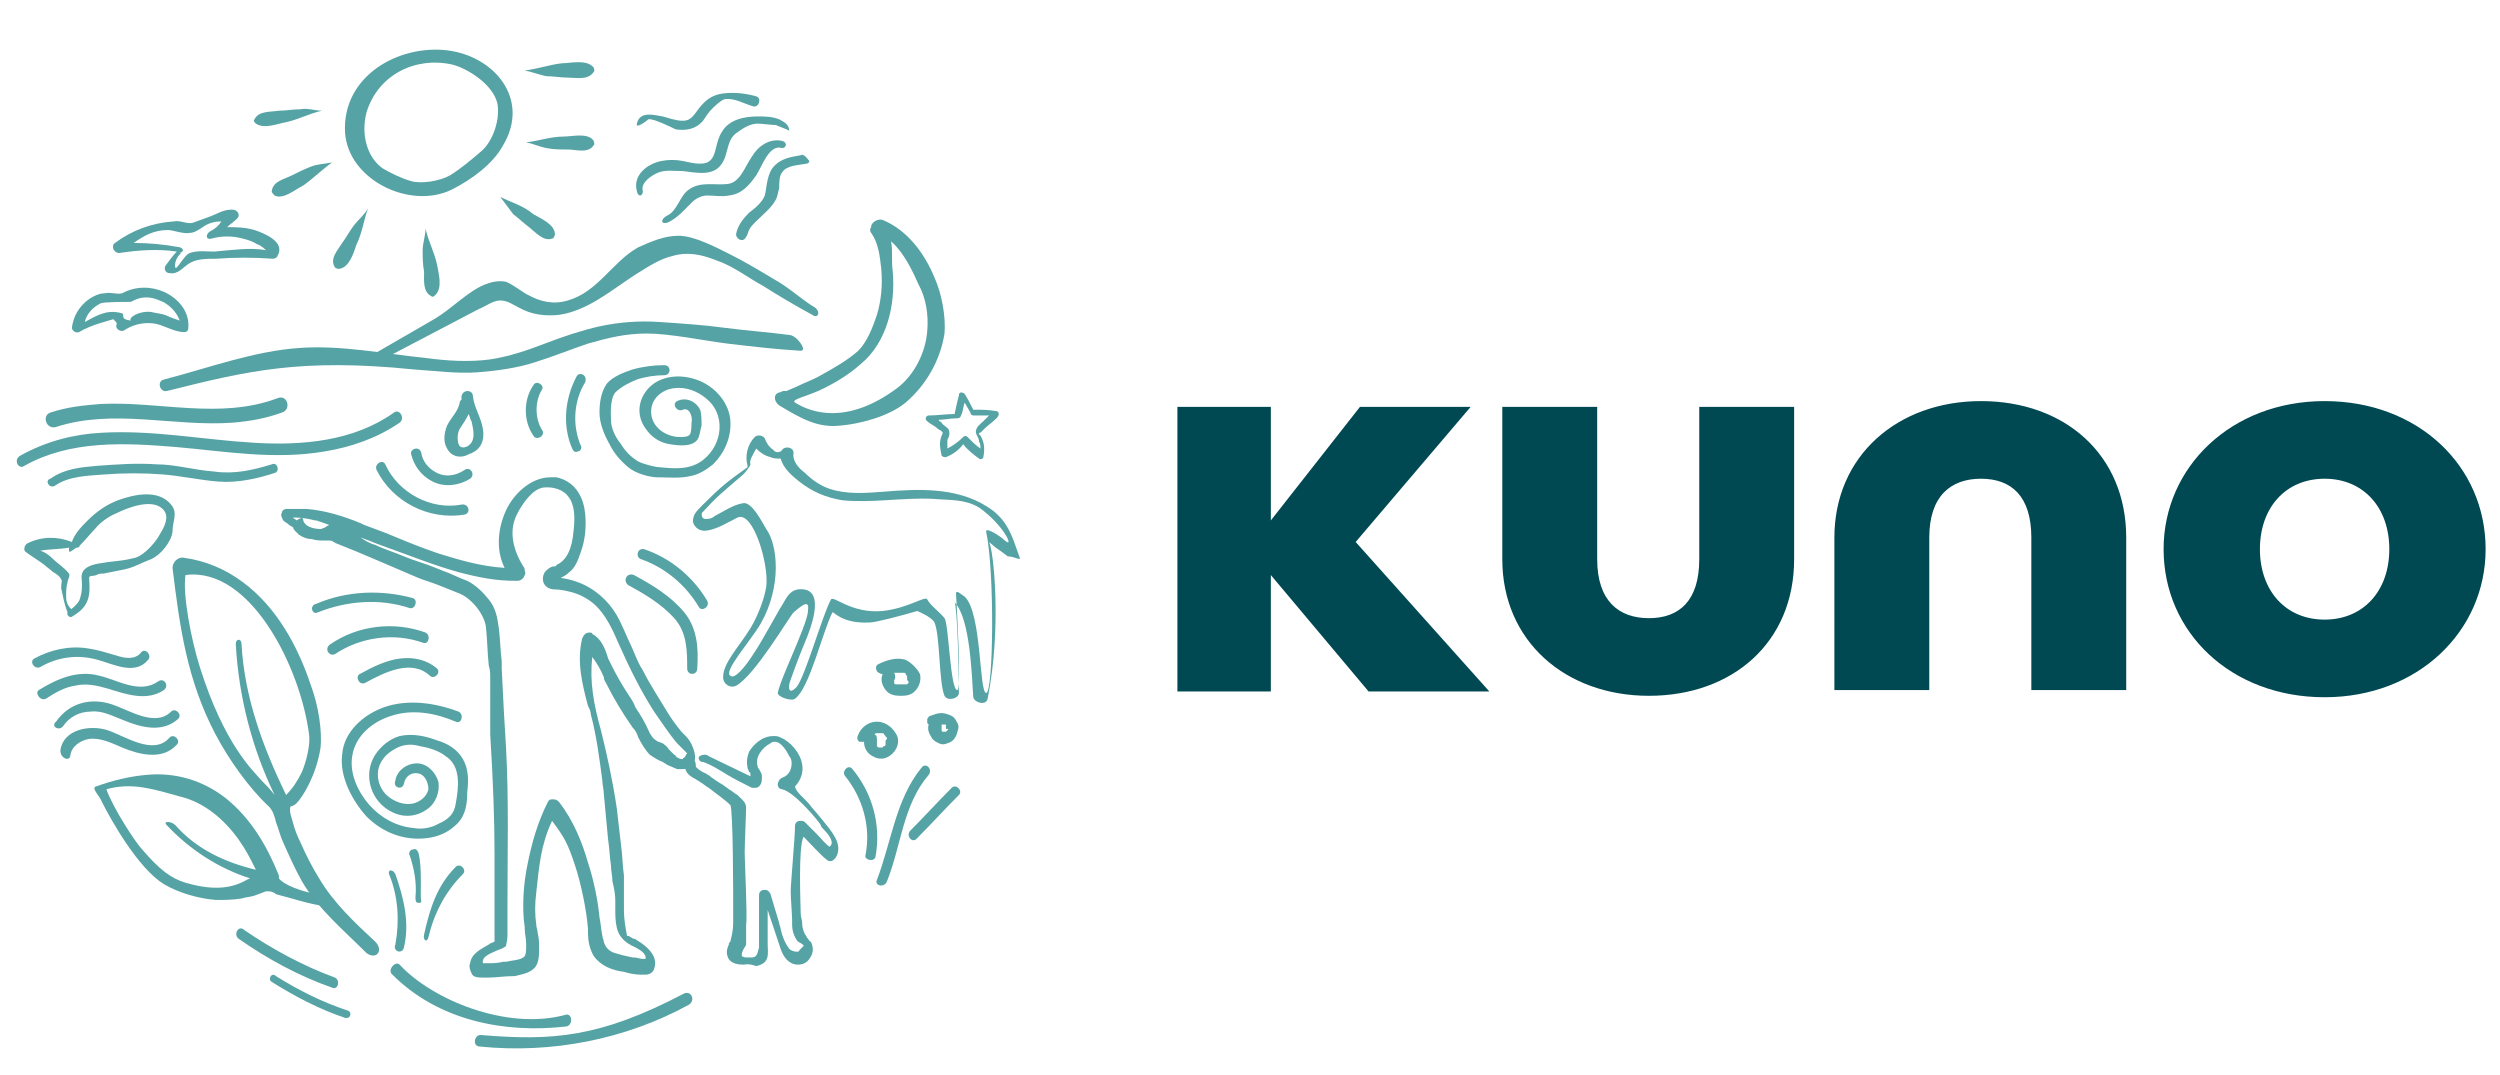 <svg xmlns="http://www.w3.org/2000/svg" viewBox="0 0 173.9 74.8" style="enable-background:new 0 0 173.9 74.8" xml:space="preserve"><path d="M31.1 3.5c-3.4-.4-7.3 1.8-7.1 5.7.2 3.3 4.5 5.4 7.4 4 1.4-.7 2.9-1.8 3.6-3.1 1.9-3.2-.6-6.2-3.9-6.6zm3.5 3.7c.2 1.1-.3 2.6-1.1 3.3-.7.6-1.4 1.2-2.2 1.7-.7.4-2 .6-2.7.4-.7-.2-1.5-.6-2-.9-1.1-.8-1.5-2.4-1.1-3.9.8-2.6 3.4-3.9 6-3.3 1.1.3 2.8 1.4 3.1 2.7zm-5 8.7c0 .5-.2 1-.2 1.5s0 1 .1 1.5c0 .6-.1 1.4.5 1.7.1.1.2 0 .3-.1.5-.5.2-1.5.1-2.1-.2-.9-.6-1.6-.8-2.5zm-5-.2c-.3.4-.5.8-.8 1.2-.3.5-.9 1.1-.5 1.7.1.1.2.1.3.1.7-.1 1-1.1 1.2-1.7.4-.8.5-1.7.8-2.5-.3.5-.7.8-1 1.2zm-1.5-4.4c-.5.1-1 .1-1.5.3-.5.2-.9.4-1.3.6-.6.3-1.3.4-1.4 1.1 0 .1.1.2.2.3.6.3 1.4-.4 2-.7.7-.5 1.3-1.1 2-1.6zm16-6.9c-.9.1-1.7.4-2.6.5.5.1 1 .3 1.5.4.5 0 1 .1 1.5.1.6 0 1.4.2 1.8-.4.1-.1 0-.2 0-.3-.5-.6-1.6-.3-2.2-.3zm.1 5.1c-.9 0-1.7.3-2.6.4.5.1.9.3 1.4.4.5.1 1 .1 1.5.1.6 0 1.4.3 1.8-.3.1-.1 0-.2 0-.3-.4-.6-1.5-.3-2.1-.3zm-4.4 4.2.9 1.2c.4.3.7.6 1.1.9.5.4 1 1 1.6.8.1 0 .2-.2.2-.3 0-.7-1-1.1-1.5-1.4-.7-.6-1.5-.8-2.3-1.2zM19.9 8.5c.9-.2 1.6-.6 2.5-.8-.5 0-1-.2-1.5-.1-.5 0-1 .1-1.5.1-.6.1-1.4 0-1.7.6-.1.1 0 .2.1.3.6.4 1.5 0 2.1-.1z" fill="#56A3A5"/><g fill="#56A3A5"><path d="M26.1 65.5c-1.4-1.3-2.9-2.7-3.9-4.4-.5-.8-.9-1.6-1.3-2.5-.2-.4-.4-.9-.5-1.3-.1-.4-.3-.8-.2-1.2.1 0 .3-.1.4-.2.5-.5 1.4-2 1.7-3.9.1-1.1-.1-2.8-.7-4.4-.9-2.7-2.4-5.4-4.7-7.1-1.2-.9-2.6-1.5-4.1-1.7-.4-.1-.8.3-.8.7.5 4.1 1 7.8 3 11.6.9 1.7 2.3 3.7 3.7 5 .3.3.4.7.5 1.1.2.5.3 1 .5 1.4.4.9.8 1.8 1.3 2.7 1.1 1.9 2.9 3.4 4.5 5 .7.5 1.2-.2.6-.8zm-7.9-11.2c-.6-.7-2.6-2.5-4.3-7.9-.6-1.9-1.2-5-1-6.4 4.5-.6 8 6.4 8.6 11.1.1.7-.2 1.9-.5 2.6-.3.6-.6 1.1-1.1 1.6-1.6-3.3-2.9-6.8-3.1-10.5 0-.4-.4-.4-.4 0 .2 3.6 1.1 7.2 2.7 10.5-.3-.4-.6-.7-.9-1z"/><path d="M22 62.2c-1-.2-2.2-.6-2.6-1.1v-.2c-.8-2-1.9-3.9-3.6-5.3-1.6-1.3-3.6-1.9-5.6-1.7-1.2.1-2.4.4-3.5.8-.4.1.2.6.4 1.1.6 1.2 2.5 4.6 4.3 5.7 1 .6 2.4 1 3.6 1.1.6 0 1.2 0 1.8-.1.3-.1.6-.1.9-.2.3-.1.5-.2.8-.3h.2c.2 0 .4.1.5.2.4.1.7.2 1.1.3.7.2 1.4.4 2.1.5.7.2.4-.6-.4-.8zm-9.1-.8c-1-.3-1.8-.9-3-2.3-.4-.4-2-2.8-2.5-4.2-.1.2 0 .1 0 0 1.8-.5 3.3 0 5.1.5 1.7.4 3.1 1.6 4.1 3 .5.7.8 1.3 1.2 2.1-2.1-.5-4.1-1.4-5.6-3.1-.3-.3-.9-.3-.6 0 1.6 1.7 3.6 3 5.8 3.7-.4.1-1.5 1.2-4.5.3z"/></g><path fill="#56A3A5" d="M65 19.3c-.7-1.7-1.9-3.3-3.6-4-.3-.1-.7.1-.8.4v.1c-.1.1-.1.3 0 .4.5.7.6 1.6.7 2.5.1 1.1 0 2.2-.3 3.2-.3.9-.7 1.9-1.3 2.5-.8.7-1.7 1.2-2.6 1.7-.5.3-1.1.5-1.7.8-.2.1-.5.2-.7.3h-.2c-.1 0-.2.1-.3.1-.4.1-.4.6 0 .9 1.5.9 2.7 1.6 4.3 1.4 1.2-.1 3.3-.6 4.5-1.6 1.4-1.2 2.4-2.9 2.7-4.8.1-1.2-.2-2.8-.7-3.9zm-.5 3.7c-.1 1.5-.9 3.1-2.1 4-3.5 2.6-6 1.7-7.1 1-.3-.2.7-.4 1.6-.8 1.1-.5 2.1-1.1 3-1.9 1.8-1.5 2.4-4.1 2.2-6.4-.1-.7 0-1.4-.1-2 0-.1 0-.1-.1-.2l.1.1c.9.8 1.5 2.1 1.9 3 .5.9.7 2.1.6 3.2zM28.1 54.5c.1-.5.5-.8 1-.7.5.1.7.7.7 1.1-.1.5-.6.9-1.1 1-.6.1-1.2-.1-1.7-.5s-.8-1.1-.7-1.8c.1-.6.5-1.1 1-1.4.6-.4 1.2-.5 1.9-.3.6.1 1.3.3 1.8.7 1.1.7.9 2.2.7 3.3-.1.7-.5 1.1-1.2 1.4-.5.3-1.2.4-1.7.3-1.2-.1-2.3-.7-3.1-1.6-.8-.9-1.4-2.2-1.2-3.4.2-1.4 1.4-2.4 2.7-2.8 1.5-.5 3.1-.2 4.5.4.4.2.6-.5.2-.7-1.6-.6-3.5-.9-5.2-.3-1.4.5-2.8 1.7-2.9 3.3-.2 1.5.7 3.2 1.7 4.3 1.1 1.1 2.6 1.7 4.2 1.5.8-.1 1.5-.4 2.1-1 .6-.6.7-1.4.7-2.2.1-.8.1-1.6-.3-2.3-.4-.7-1.1-1.1-1.8-1.3-.8-.3-1.7-.5-2.6-.3-.7.2-1.3.7-1.7 1.3-.9 1.4-.3 3.3 1.2 4 .8.4 1.7.3 2.4-.2.6-.4.9-1.2.8-1.9-.2-.7-.8-1.3-1.5-1.3s-1.4.5-1.5 1.2c-.2.5.5.7.6.2zm0 11.4c.4-1.7 0-3.4-.6-5.1-.2-.4-.6-.3-.4.1.6 1.5.7 3.2.4 4.8-.2.5.5.7.6.2zm1.7-.7c.4-1.7 1.2-3.2 2.4-4.4.3-.3-.2-.8-.5-.5-1.3 1.3-1.8 2.9-2.2 4.7-.1.4.2.6.3.2zm-.7-5.9c-.1-.2-.2-.3-.4-.2-.2 0-.3.3-.2.4.3.9.5 1.9.4 2.9 0 .2 0 .4.2.4s.2 0 .2-.2c-.1 0 .1-2.3-.2-3.3zM4.4 50.5c.4-.6 1.1-1 1.9-1 .8-.1 1.5.3 2.3.6 1.2.5 2.7.9 3.8-.1.3-.3-.2-.8-.5-.5-1.1 1.1-2.9-.1-4.1-.5-1.5-.5-3-.1-3.9 1.2-.4.3.2.7.5.3zm-1.2-1.9c.6-.4 1.3-.8 2-.9.8-.2 1.6 0 2.3.2 1.3.4 2.7.9 3.9.1.4-.3 0-.9-.4-.6-1.3.9-2.8-.1-4.1-.4-1.5-.4-2.9.2-4.2 1-.3.2.1.8.5.6zm-.4-2.2c1.2-.7 2.6-.9 4-.5 1.1.3 2.6 1.1 3.5 0 .3-.3-.2-.9-.5-.5-.4.5-1.1.4-1.7.2-.7-.2-1.3-.4-2-.5-1.3-.2-2.6.1-3.7.7-.4.2 0 .8.4.6z"/><path fill="#56A3A5" d="M4.9 52.5c.1-.6.7-1 1.3-1.1.8-.1 1.6.3 2.3.6 1.2.5 2.8.9 3.8-.2.3-.3-.2-.8-.5-.5-1.1 1.3-3.1-.1-4.3-.5-1.2-.4-3.1-.1-3.3 1.4 0 .6.7.8.7.3zM27 24.8l6.3-3.3c.5-.2 1-.6 1.5-.6s.9.3 1.3.5c.9.5 1.8.6 2.8.5 2-.3 3.6-1.7 5.3-2.8.8-.5 1.7-1.1 2.6-1.3 1-.3 2-.1 3 .3 1.2.4 2.2 1.2 3.3 1.8 1.1.7 2.3 1.4 3.4 2 .4.3.6-.2.2-.5-1-.6-1.8-1.4-2.9-2-1-.6-2-1.2-3-1.7s-2.5-1.3-3.6-1.3c-1 0-1.9.4-2.8.8-1.8 1-2.8 3.1-4.9 3.7-1 .3-1.9.1-2.8-.4-.4-.2-1-.7-1.5-.9-.5-.1-1 0-1.5.2-1.2.5-2.3 1.7-3.5 2.4-1.2.7-3.3 1.9-4.5 2.6-.4.2.8.3 1.3 0z"/><path fill="#56A3A5" d="M54.9 23.3c-1.5-.2-3-.3-4.5-.5s-3-.3-4.5-.4c-1.4-.1-2.8 0-4.2.3-1.3.3-2.5.7-3.8 1.2-1.3.5-2.5.9-3.8 1.1-1.5.2-3 .1-4.5-.1-2.9-.3-5.9-.9-8.7-.7-3.2.2-6.4 1.4-9.5 2.2-.5.1-.3.9.2.8 5.6-1.4 9.3-2.3 17.2-1.5 1.5.1 3 .3 4.4.2 1.3-.1 2.8-.3 4-.7 1.3-.4 2.5-.9 3.7-1.3 1.4-.4 2.6-.7 4.1-.7 1.6 0 4 .5 5.6.7 1.7.2 3.4.4 5.1.5.5 0-.3-1.1-.8-1.1zm0-14.2c0-.4-.3-.6-.7-.8-.5-.2-1-.2-1.5-.2-.9 0-2 .2-2.5 1.1-.2.3-.3.7-.4 1.1-.1.4-.2.8-.6 1-.5.2-1.2 0-1.7-.1s-1-.1-1.5 0c-1 .2-2 1-1.7 2.1.1.5.5.3.4-.1-.1-.5.6-1 1.1-1.2.5-.2 1.1-.1 1.7-.1.9.1 2.1.4 2.7-.5.5-.7.3-1.7 1.1-2.2.4-.3.9-.6 1.4-.6.3 0 1 .1 1.3.1-.1 0 .8.3.9.4z"/><path fill="#56A3A5" d="M54.4 9.8c-.9-.2-1.7.4-2.1 1.1-.5.7-.8 1.8-1.7 1.9-.9.1-1.9-.2-2.7.4-.6.4-.8 1.5-1.5 1.8-.4.2-.5.6 0 .5.7-.3 1.2-.9 1.7-1.4.3-.3.7-.5 1.1-.5.5 0 1 .1 1.5 0 .9-.1 1.4-.7 1.9-1.4.4-.6.9-2.2 1.8-1.9.3 0 .4-.4 0-.5zm1.3 1c-.6.1-1.3.2-1.8.7-.3.3-.4.6-.5 1-.1.4-.1.7-.2 1.1-.2.5-.7.9-1.1 1.2-.4.4-.8.9-.9 1.5 0 .2.2.4.4.4s.3-.2.4-.4c.1-.5.5-.8.8-1.1.4-.4.8-.7 1.1-1.2.2-.3.2-.6.3-.9 0-.3 0-.9.2-1.1.3-.5 1.1-.5 1.6-.6.2 0 .3-.1.3-.2-.3-.4-.5-.5-.6-.4zm-3.1-4.1c-.7-.2-1.5-.3-2.3-.2-.8.1-1.3.5-1.8 1.2-.3.4-.5.7-1 .7s-1-.2-1.4-.3c-.6-.1-1.6-.4-1.8.5-.1.4.7-.2.8-.3.3-.1 1.7.6 1.9.7.7.1 1.4 0 1.9-.6.2-.3.4-.6.6-.8.2-.2.6-.6.9-.7.7-.1 1.3.3 2 .5.4.1.6-.6.2-.7zM17.7 16c-.7-.2-1.3-.2-1.9-.2.2-.2.5-.4.7-.6.2-.2.1-.5-.2-.6-.7-.1-1.2.3-1.8.5-.3.1-.8.3-1.1.4-.4.1-.9-.2-1.3-.1-1.5.1-2.9.6-4.1 1.5-.3.2-.1.7.3.7 1.3-.2 2.7-.3 4-.1-.3.3-.5.6-.8 1-.1.2 0 .5.3.5.6.1.9-.4 1.4-.7.5-.3 1.2-.3 1.8-.3 1.3-.1 2.7-.1 4 0 .1 0 .3-.1.3-.2.6-1-1-1.6-1.6-1.8zm-2.8 1.5c-.6 0-1.1-.1-1.7.1-.3.1-.7.8-.9 1-.2.2-.2-.5.2-.9.1-.1.1-.1 0-.1.3-.1.3-.3 0-.4-.1.1 0 0 0 0-1.1-.2-2.1-.3-3.2-.3.7-.5 1.4-.9 2.4-.9.3 0 1.1.3 1.5.2.3 0 .6-.2.9-.4.4-.3.9-.4 1.3-.4-.2.3-.4.5-.8.7-.3.2-.3.6.1.5.7-.2 1.5-.2 2.2 0 .4.1.7.2 1 .4.1 0 .4.2.6.4-1.1-.2-2.4 0-3.6.1zm-3.5 2.8c-.9-.4-2-.4-2.9.1-.4.1-.8-.1-1.2 0-.4 0-.8.2-1.1.4-.7.5-1.1 1.2-1.2 2 0 .2.3.4.5.3.8-.5 2.1-.8 2.4-.9 0 .1.3.2.2.4-.1.2.2.5.5.4.6-.4 1.3-.6 2.1-.5.7.1 1.4.6 2.1.6.2 0 .3-.1.3-.3.1-1.2-.8-2.1-1.7-2.5zm-.9 1.4c-.8-.1-1.6.4-1.4.6-.8-.1-.4-.4-.6-.5-1-.3-1.7.1-2.6.6.1-.5.5-1 1.1-1.3.2-.1 1.7-.1 2-.1h.1c.7-.4 1.3-.4 2-.1.6.2 1.2.8 1.4 1.4-.3-.1-.6-.2-.8-.3-.4-.2-.8-.2-1.2-.3zm1.4 13.4c-.9-1.1-2.6-.7-3.7-.3-.8.3-1.5.8-2.1 1.4-.4.4-.9.9-1.1 1.5-1-.4-2.1-.4-3.1.1-.2.1-.3.5-.1.6.4.3.9.6 1.3.9.2.2.4.3.6.5.2.1.5.3.6.6 0 .1-.1.5 0 .7.1.5.2 1 .4 1.5-.1.2.2.4.3.3 1.2-.7 1.3-1.4 1.2-2.7 0-.2.3-.1.5-.2s.3-.1.5-.1l1.5-.3c.8-.2 1-.4 1.8-.7.7-.3 1.4-1.2 1.5-1.9 0-.8.4-1.3-.1-1.9zm-.8 2.1c-.2.4-1 1.4-1.7 1.6-.8.2-1.1.2-1.9.3-.5.1-1.3.1-1.7.6-.2.3-.1.6-.1.9 0 .3 0 .6-.1.9-.1.6-.8.9-.6.9-.1-.1-.4-.3-.4-.9 0-.3 0-.7.1-1 0-.2.2-.4.1-.6-.3-.4-.8-.7-1.2-1.1-.2-.2-.5-.4-.8-.5.6-.1 1.4-.1 2-.2v.2c0 .2.2 0 .5-.2.2 0 .3-.1.2-.1.4-.4.9-1 1.1-1.2.4-.5 1-.9 1.5-1.1.8-.4 2.6-1.1 3.3-.2.4.5 0 1.2-.3 1.7zm-7.2-7.5c4-1.3 8.2 0 12.3-.3 1.2-.1 2.3-.3 3.4-.7.7-.2.4-1.3-.3-1-4 1.5-8.2.2-12.3.4-1.2.1-2.3.2-3.5.6-.6.2-.3 1.2.4 1z"/><path fill="#56A3A5" d="M1.7 32.4c3.2-1.8 7-1.6 10.6-1.3 3.4.3 6.8.9 10.3.3 1.8-.3 3.6-.9 5.2-2 .4-.3 0-1-.4-.7-2.8 2-6.4 2.3-9.7 2.1-3.5-.2-7-.9-10.6-.7-2 .1-3.9.6-5.7 1.6-.5.3-.1 1 .3.7zm2.1 1.4c1-.7 2.3-.7 3.5-.8 1.3-.1 2.7-.1 4 0 1.3.1 2.6.4 3.9.5 1.3.1 2.7-.2 3.9-.6.4-.1.2-.8-.2-.6-1.3.4-2.6.7-4 .5-1.4-.1-2.7-.5-4-.5-1.4-.1-2.7 0-4.1.1-1.2.1-2.3.2-3.3.9-.4.1-.1.7.3.5zm65.5-5.2c-.5-.1-1-.1-1.6-.1-.2-.4-.4-.8-.6-1.1-.1-.1-.4-.2-.4.1-.1.4-.2.8-.3 1.3-.6 0-1.2.1-1.8.1-.2 0-.3.3-.1.4.2.2.5.3.7.5.1.1.2.1.3.2.1.1.1.1 0 .3-.2.5-.1.9 0 1.4.1.1.2.1.3.1.5-.2.9-.5 1.2-.9.3.4.7.7 1.1 1 .1.1.3 0 .3-.1.1-.5.1-1-.2-1.5l-.1-.1c0-.1 0-.1.1-.1l.3-.3c.2-.2.5-.4.7-.6.4-.3.3-.6.1-.6zm-.9.7c-.2.2-.4.3-.5.6-.1.3.2.5.2.8.1.2.1.3.1.5-.3-.2-.6-.5-.9-.8-.1-.1-.2-.1-.3 0-.3.3-.7.6-1.1.8v-.6c.1-.2.2-.4.1-.7-.1-.2-.4-.3-.5-.5-.1-.1-.2-.1-.2-.2.4 0 .8-.1 1.2-.1.4 0 .3-.2.4-.3.1-.3.1-.5.2-.8.1.2.3.5.4.7 0 .1.1.2.2.2h1.1l-.4.4zm2.5 9.4c-.5-1.4-.8-2.6-2.3-3.5-2.1-1.3-4.7-1.2-7.1-1-1.3.1-2.6.2-3.8-.2-.6-.2-1.2-.6-1.7-1.1-.4-.3-.9-.8-.8-1.4 0-.4-.6-.5-.8-.2-.1.2-.5.2-.6 0-.3-.2-.5-.5-.6-.8-.1-.2-.5-.3-.7-.1-.5.5-.7 1.3-.5 2v.1c-1.4 1-1.8 1.3-3.1 2.6-.5.5-.7.7-.7 1.2.1.4.5.7 1 .6.7-.1 1.5-.6 2.1-.9 1.1-.5 2.2 3.3 2 4.8-.1.7-.5 1.9-1.1 2.9-.8 1.3-1.9 2.4-1.9 3.4 0 .5.5.8.9.6 1.3-.7 3.7-4.8 4-5.1.8-.7 1.1-.8 1-.1 0 .5-.7 2.1-.9 2.6-.2.5-1.1 2.5-1.2 3.1 0 .3 1 .6 1.2.4 1-.7 1.9-4.6 2.6-6 .1-.1.6.8 2.6.7.4 0 2.3-.5 3.3-.8 0 0 1 .4 1.2.8.4.9.3 4.2.7 5.1.2.4 1 .2 1-.2 0-1.4-.1-5.9-.3-6.3 1.1 1.1 1.2 5.2 1.3 6.6.1.4.9.6 1 .1 1-5 .4-10.4.1-10.9.8.7.4.3 1.3 1 .5 0 1 .4.8 0zm-1-1.1c-.3-.3-1.4-1-1.3-.6.6 2.8.5 11.2 0 11.2s-.3-5.6-1.5-6.7c-.3-.2-.6-.5-.6-.2 0 0 .4 6.6.1 6.7-.5.1-.6-4.6-.9-5-.3-.4-1-.9-1.2-1.3-.1-.3-1.3.6-3.1.8-2.2.2-3.4-1.1-3.6-.8-.6 1.1-1.8 5.4-2.4 6.1-.1.1-.6.6-.5-.2 0-.1.7-2 1-2.7 1.6-3.7.4-4-.4-3.9-.6.1-.8.6-1.1 1.1-.1.1-1.5 2.7-2 3.4-.5.8-1.3 1.8-1.6 1.5-.5-.3 1.4-2.4 2.1-3.6 1.5-2.6 1.2-5.5.4-6.6-.3-.5-1-1.9-1.6-1.8-.7.1-1.4.6-2 .9-.2.2-.5.2-.6.2-.4 0-.3-.5-.2-.5 1-1.1 1.3-1.3 2.8-2.6.2-.2.5-.6.5-.7-.1-.3.2-.7.4-1.1.3.3.6.5 1 .6.2.1.4.1.7.1.2.7.8 1.2 1.3 1.6.9.7 1.8 1.1 3 1.3 2.1.2 4.2-.2 6.3-.1 1.1.1 2.2 0 3.2.6 1.7 1.2 2.5 2.9 1.8 2.3zm-22.4-9.1c.5-.2.7.6.6.9 0 .2 0 .6-.1.8-.1.2-.5.2-.7.2-.9 0-1.9-.6-2-1.6-.1-1 .7-1.7 1.6-1.8.8-.1 1.6.2 2.2.7 1.4 1.1 1.2 3.2-.2 4.3-.9.7-2 .6-3 .5-.3 0-1.1-.2-1.5-.4-.5-.3-.9-.7-1.2-1.2-.4-.5-.7-1.1-.7-1.7 0-.3-.1-1.4.3-1.9.4-.4 1-.7 1.5-.9.6-.2 1.3-.3 1.9-.3.5 0 .5-.7 0-.7-.7 0-1.5.1-2.2.3-.6.2-1.4.5-1.8 1-.4.6-.5 1.3-.5 2s.3 1.5.7 2.2c.3.6.7 1.1 1.3 1.6.6.5 1.6.7 2 .7.8 0 1.6.1 2.4-.1.5-.1 1-.4 1.5-.8.8-.8 1.3-1.9 1.2-3.1-.1-1.1-.9-2.1-1.9-2.6-1-.5-2.3-.6-3.3 0-1.1.7-1.5 2.1-.7 3.2.4.6 1 1 1.7 1.1.6.1 1.5.2 1.9-.3.2-.3.2-.7.3-1 0-.4 0-.8-.1-1.1-.3-.6-1-.9-1.6-.6-.4.2 0 .8.4.6zm13.4 31.1c.4-2.2-.2-4.4-1.6-6.1-.3-.4-.8.2-.5.5 1.2 1.5 1.8 3.5 1.4 5.5-.1.3.6.5.7.1zm.8 1.7c1-2.5 1.1-5.3 2.9-7.4.3-.4-.2-.9-.5-.5-1.8 2.2-2.1 5.2-3.1 7.8-.2.4.5.6.7.1zm2.1-3c1-1 1.9-2 2.9-3 .3-.3-.2-.8-.5-.5-1 1-1.9 2-2.9 3-.3.4.2.9.5.5z"/><path d="M61 50.2c-.6 0-1.1.4-1.3.9-.1.2-.1.4.1.5h.3c0 .4.2.8.6 1 .5.3 1 .2 1.4-.2.4-.4.5-1 .2-1.4-.3-.5-.8-.8-1.3-.8zm.4.9zm-.2.9zm.4-.3zm0-.1v.2s-.1.1 0 0c0 0 0 .1-.1.1 0 0-.1 0-.1.1.1 0 0 0 0 0h-.3l-.1-.1v-.4c0-.2 0-.4-.2-.4 0 0 .1 0 .1-.1h.5s.1 0 .1.1l.1.1s0 .1.1.1c0-.1 0 0 0 0v.1s0 .1 0 0c-.1.1-.1.1-.1.2zm-.1-.4zm.1.4zm-.2.3zm4.5-1.5zm.7-.1c-.1-.2-.2-.4-.4-.5-.2-.1-.5-.2-.7-.2-.3 0-.5.1-.8.2-.1 0-.1.1-.2.2v.3l.1.1c-.1.3 0 .6.2.9.1.2.3.3.5.4.2.1.4.1.6 0 .4-.1.6-.4.7-.8.1-.3.1-.4 0-.6zm-.7.5c0 .1 0 .1 0 0l-.1.1s-.1 0 0 0h-.2s-.1 0-.1-.1v-.4h.3v.3c.2 0 .2 0 .1.1.1-.1 0 0 0 0zm-.5 0s.1 0 0 0zm.4.1zm-2.8-5c-.6-.2-1.3 0-1.9.3-.2.1-.2.3-.1.5.1.1.3.2.4.2-.2.4 0 .9.3 1.2.2.2.5.3.9.3.3 0 .6 0 .9-.2.4-.3.6-.8.5-1.3-.2-.4-.6-.8-1-1zm-1 1.4zm.5.4c.1 0 .1 0 0 0zm.7-.2c-.1.1-.1.1 0 0l-.1.1h-.8s-.1 0-.1-.1v-.2c.1-.1.1-.3 0-.5h.6s.1 0 0 0h.1s.1 0 .1.1c0 0 .1.1.1.2v.2c.1.1.1.1.1.2zm-.1-.7zm.1.2zm-.2-.3zm-37.6.8c1.3-.7 3.2-1.7 4.5-.5.3.3.8-.2.5-.5-.7-.6-1.6-.8-2.5-.7-1 .1-2 .6-2.9 1.1-.3.2 0 .8.4.6zm-2.1-2c1.8-1.2 4.1-1.5 6.1-.8.4.2.6-.5.2-.7-2.2-.8-4.7-.5-6.6.8-.5.3-.1.9.3.7zm-1.2-2.9c2-.8 4.3-1 6.4-.3.4.1.6-.6.2-.7-2.2-.6-4.6-.5-6.7.4-.5.1-.3.8.1.6zm11.5-12.7c-.1-.8-.6-1.5-.7-2.3 0-.2-.1-.4-.4-.4-.2 0-.4.2-.4.4v.2l-.1.1c-.1.7-.6 1.1-.9 1.7-.2.5-.3 1.1 0 1.6.3.6 1 .7 1.5.4.9-.3 1.1-1 1-1.7zm-.9 1c-.3.3-.7.3-.8 0-.1-.3-.1-.8.1-1.1.2-.3.4-.6.6-1 .1.2.1.4.2.5.1.5.3 1.2-.1 1.6zm-4.1.7c.2.8.7 1.5 1.5 1.9.8.4 1.8.3 2.6-.2.4-.3 0-.9-.4-.6-.6.4-1.3.5-1.9.2-.6-.3-1-.8-1.1-1.4-.1-.5-.8-.3-.7.1zm-2.4 1.1c1.1 2.2 3.6 3.5 6.1 3.1.5-.1.3-.8-.2-.7-2.1.4-4.4-.8-5.3-2.8-.2-.4-.8 0-.6.4zm13.9-6.5c-.8 1.5-1 3.4-.3 5 .1.2.2.3.4.2.2 0 .3-.3.2-.4-.6-1.4-.5-3.1.3-4.4.2-.5-.4-.8-.6-.4zm-3 .6c-.7 1-.7 2.5 0 3.5.2.4.9 0 .6-.4-.5-.8-.5-2 0-2.8.2-.3-.4-.7-.6-.3zm6.6 13.9c1.1.6 2.3 1.3 3.2 2.3.9 1 .9 2.3.9 3.5 0 .5.7.5.7 0 .1-1.4 0-2.8-.9-3.9s-2.2-1.9-3.5-2.6c-.5-.2-.8.4-.4.7zm.9-1.8c1.7.6 3.1 1.8 4 3.3.2.4.8 0 .6-.4-1-1.7-2.6-3-4.4-3.6-.5-.1-.6.6-.2.7zM27.3 67.8c3.2 3.2 7.8 4.1 12.1 3.6.5-.1.4-1-.1-.8-4.1 1.1-9.3-1.1-11.5-3.5-.3-.3-.9.4-.5.7z" fill="#56A3A5"/><path fill="#56A3A5" d="M33.4 72.8c5 .5 10.1-.5 14.5-2.9.5-.3.2-1-.3-.8-5.9 3.1-9.2 3.3-14.1 2.9-.5-.1-.7.8-.1.8zm-16.8-7.5c2 1.4 4.2 2.6 6.5 3.4.4.2.6-.5.2-.7-2.2-.8-4.4-2-6.3-3.3-.4-.4-.8.3-.4.6zm2.3 3c1.6 1 3.3 1.9 5.1 2.5.4.1.5-.4.2-.5-1.8-.6-3.4-1.4-5-2.4-.3-.3-.6.2-.3.4zM34 68h-.4c-.3 0-.7 0-.8-.3-.1-.2-.2-.5-.1-.7.1-.7.8-1 1.3-1.3.1-.1.2-.1.4-.2v-6c0-2.5-.1-5.2-.3-8.4v-3.9c0-.3 0-.6-.1-.9-.1-.9-.1-1.8-.2-2.7-.1-.8-.9-1.9-1.8-2.3l-1.5-.6c-.5-.2-.9-.3-1.4-.5-1.9-.8-3.9-1.7-5.7-2.4-.1 0-.1-.1-.2-.1-.1-.1-.2-.1-.4-.1h-.2c-.3 0-.6 0-.9-.1-.3 0-.6-.1-.9-.3l-.3-.3c-.1-.1-.1-.2-.1-.2-.1-.1-.2-.1-.3-.2-.1-.1-.3-.2-.4-.3-.1-.2-.2-.4-.1-.5 0-.2.2-.3.3-.3h1.4c1.3.1 2.6.5 3.8 1l.2.1c.5.2 1.1.4 1.6.6 1.2.5 2.4 1 3.6 1.4 1.3.4 2.9.9 4.6 1-.6-1.2-.5-2.7.1-4 .5-1.1 1.7-2.3 3.1-2.3h.4c1.4.3 1.9 1.5 2 2.5.1.9 0 1.9-.3 2.7-.2.6-.4 1.1-.8 1.4-.2.2-.4.3-.6.4.8.1 1.6.4 2.2.8.9.6 1.6 1.4 2.1 2.6.2.4.3.7.5 1.1.3.6.5 1.3.9 1.9.5 1 1.1 1.9 1.7 2.9.3.5.6.9 1 1.4l.3.3c.2.2.4.5.5.8.2.5.2.9 0 1.2-.2.2-.4.3-.7.3h-.4c-.2-.1-.5-.2-.7-.3-.1-.1-.2-.1-.3-.2-.3-.1-.6-.3-.9-.5-.3-.3-.6-.8-.8-1.2-.1-.3-.2-.5-.4-.7-.7-1-1.3-2-1.8-3-.1-.2-.2-.3-.2-.5-.2-.5-.5-1-.8-1.4-.2 1.7.1 3.3.6 5.1.4 1.6.8 3.4 1.1 5.4.1.9.2 1.7.3 2.6.1.7.1 1.4.2 2.1v2.4c0 .6.1 1.2.2 1.7 0 .1 0 .1.1.1s.1.1.2.1c0 0 .1.1.2.1s.2.1.2.1c.5.3 1 .7 1.2 1.2.1.3.1.5 0 .8-.1.3-.4.4-.6.4h-.3c-.4 0-.9-.1-1.2-.2-.8-.1-1.6-.4-2.1-1.1-.3-.5-.4-1.1-.4-1.6v-.3c-.1-1.3-.5-3.2-.9-4.4-.5-1.5-.7-1.9-1.6-3.1-.8 1.7-.9 3.2-1.1 5-.1.8-.1 1.5 0 2.2 0 .2.1.4.1.6.1.4.1.7.1 1.1 0 .4 0 1.1-.4 1.4-.3.3-.9.4-1.3.5h-.1c-.6 0-1.2.1-1.7.1zm-.4-1h.4c.3 0 .6 0 1-.1h.2c.4-.1.9-.1 1.2-.3.2-.1.2-.5.2-.8v-.1c0-.5-.1-.7-.1-1.1v-.1c-.2-1.3-.1-3 .2-4.4.3-1.5.7-2.9 1.4-4.3.1-.2.2-.2.4-.2s.3.1.4.2c1 1.3 1.6 2.8 2 4.2.4 1.2.7 2.7.8 3.8.1.5.1.8.2 1.3 0 .1.1.3.1.4.1.4.4.7.8.8.3.1.7.2 1.2.3h.1c.2 0 .4.1.6.1h.2c.1-.4-.5-.7-.9-.9-.1 0-.1-.1-.2-.1-.5-.3-.8-.7-.9-1.2-.1-.4-.1-.9-.1-1.3v-.6c0-.4-.1-.9-.2-1.3 0-.4-.1-.7-.1-1.1-.1-.6-.1-1.2-.2-1.8-.1-1.1-.2-2.2-.3-3.2 0-.3-.1-.6-.1-.9-.2-1.5-.4-3.1-.8-4.6 0-.2-.1-.4-.2-.6-.4-1.5-.8-3.1-.4-4.7.1-.2.2-.4.5-.4.1 0 .2 0 .2.1.6.3.9 1 1.1 1.7l.3.6c.3.6.7 1.3 1.1 1.9.2.3.4.6.5.9.4.6.7 1.1 1 1.8l.2.3c.1.1.2.2.4.3.1 0 .2.1.3.1.1.1.3.2.4.4l.4.4s.1 0 .1.1c.1.1.3.2.4.2h.1s0-.1.1-.1c.1-.1.1-.2.2-.3l-.2-.2-.5-.5c-.6-.7-1.1-1.5-1.6-2.2-.9-1.4-1.7-3-2.5-4.8-.3-.7-.7-1.6-1.3-2.3-.5-.6-1.2-1-1.9-1.2-.4-.1-.8-.2-1.2-.2-.4 0-.7-.2-.8-.5-.1-.3 0-.7.3-.9.1-.1.3-.2.4-.2.1 0 .2 0 .2-.1.7-.3 1.1-1.1 1.2-2.4.1-.9.1-1.8-.4-2.4-.3-.4-.9-.6-1.4-.6-.2 0-.4 0-.6.1-.7.3-1.3 1.3-1.5 1.7-.6 1.1-.4 2.4.4 3.7.1.1.1.2.1.3.1.2 0 .3-.1.5-.1.1-.2.2-.4.2h-.2c-1.2 0-2.4-.2-3.9-.6-1.8-.5-3.5-1.2-5.2-1.8-.6-.2-1.2-.5-1.9-.7-.3-.1-.7-.3-1-.4-.6-.3-1.2-.5-1.8-.7h-.1c-.3-.1-1-.2-1.3-.2h-.2c0 .1.2.1.2.2l.4-.2s.1.1.1.2.1.2.1.2c.2.3.8.4 1.1.4.1 0 .2-.1.3-.1.1-.1.3-.2.4-.2.3 0 .6.2.8.3.1 0 .2.1.3.1.4.2.7.4 1 .5.3.2.6.4 1 .5.6.3 1.3.5 2 .8.7.3 1.5.5 2.2.8l.5.2c.6.2 1.1.5 1.7.7.6.3 1.1.8 1.5 1.3.5.6.6 1.3.7 2 .1.8.1 1.5.2 2.3v.5c.1 2.2.2 3.9.3 5.5.2 3.6.1 7.3.1 11.1v2c0 .3-.1.6-.1.7-.1.1-.3.2-.6.3-.7.3-1.1.5-1 .9z"/><path fill="#56A3A5" d="M51.7 67.1c-.6 0-1-.2-1.1-.6-.1-.3 0-.6.1-.8 0-.1 0-.1.1-.2.1-.4.2-.8.2-1.3v-1.4c0-.3 0-6.6-.2-6.8-.4-.4-1-.8-1.5-1.2-.2-.1-.4-.3-.6-.4-.1-.1-.2-.1-.3-.2-.4-.2-.9-.5-.7-1.2 0-.2.2-.2.3-.2.1 0 .2.1.3.1.1.1.1.3.1.4s.4.4.7.5c.1.1.2.1.3.2.1.1.3.2.4.3.2.1.3.2.5.3.1.1.3.2.4.3.2.1.4.3.6.4l.1.1c.2.2.5.4.5.8 0 .3-.1 2.6-.1 3.1 0 .6.2 4.5.1 5v1.4c0 .1-.3.4-.3.7v.1s.1.1.3.1h.4c.4 0 .4-.4.5-.7v-3.6c0-.1 0-.2.1-.3.1-.1.2-.1.3-.1.2 0 .3.1.4.3l.6 2c0 .1.1.3.1.4.1.5.3 1 .6 1.4.1.1.3.2.5.2.1 0 .2 0 .2-.1l.3-.3c0-.1-.1-.1-.2-.2-.1 0-.1-.1-.2-.1-.3-.4-.4-.8-.4-1.2V64c0-.3-.1-1.6-.1-2 0-.5.3-3.8.3-4.5 0-.1 0-.2.1-.3.1-.1.2-.1.3-.1.1 0 .2 0 .3.1l.8.8c.3.3.6.7.9.9l.1-.1c.2-.3-.2-.8-.5-1.1-.1-.1-.2-.2-.2-.3-.1-.2-1.8-2.3-2.7-2.5-.2 0-.3-.2-.3-.3 0-.2.1-.4.3-.5.3-.1.5-.3.6-.6.1-.3.1-.7-.1-.9-.1-.2-.5-1-1-1-.1 0-.2 0-.3.1-.6.3-1.1 1-.9 1.6 0 .1.1.2.1.2.1.2.2.3.2.5 0 .3 0 .5-.2.7-.1.1-.2.1-.3.1h-.2c-.6-.3-1.2-.6-1.7-.9-.5-.3-1.1-.7-1.7-.9h-.1c-.2-.1-.2-.2-.2-.3 0-.1.2-.2.4-.2.1 0 .2 0 .3.1l2.9 1.4v-.1c0-.1 0-.2-.1-.2 0-.1-.1-.2-.1-.3-.1-.5 0-.8.1-1.1.3-.5.9-1.1 1.7-1.1.2 0 .3 0 .5.1.7.3 1.4 1.1 1.5 1.9.1.5-.1 1.1-.5 1.5.1.5.7.8 1.2 1.5.1.1 1.3 1.5 1.5 1.9.4.6.4 1.2.1 1.6-.1.1-.2.2-.3.2-.1 0-.2 0-.3-.1-.5-.4-1.2-1.2-1.6-1.6-.4.7-.2 5-.2 5.4 0 .2.1.4.1.6v.1c0 .2.1.5.2.7.1.1.1.2.2.3.1.1.1.2.2.2.2.4.2.8-.1 1.2-.2.3-.5.4-.8.4-.6 0-1-.5-1.2-1.1l-.9-2.7v2.4c0 .6.2 1.3-.8 1.5-.6-.2-.7-.1-.9-.1zm5.5-8.1z"/><path d="M124.8 38.9c0 5.8-4.3 9.5-10.1 9.5s-10.2-3.8-10.2-9.5V28.3h6.6v10.6c0 2.9 1.5 4.1 3.6 4.1s3.5-1.2 3.5-4.1V28.3h6.6v10.6zm23.1-1.5c0-5.8-4.3-9.5-10.1-9.5s-10.2 3.8-10.2 9.5V48h6.6V37.4c0-2.9 1.5-4.1 3.6-4.1s3.5 1.2 3.5 4.1V48h6.6V37.4zm13.8-9.5c6.5 0 11.2 4.5 11.2 10.3 0 5.7-4.7 10.3-11.2 10.3s-11.2-4.5-11.2-10.3c0-5.7 4.7-10.3 11.2-10.3zm0 15.2c2.7 0 4.5-2 4.5-4.9 0-2.9-1.8-4.9-4.5-4.9s-4.5 2-4.5 4.9c0 2.9 1.8 4.9 4.5 4.9zm-66.5 5L88.4 40v8.1h-6.5V28.3h6.5v7.9l6.2-7.9h7.7l-8 9.4 9.3 10.4z" fill="#004953"/></svg>